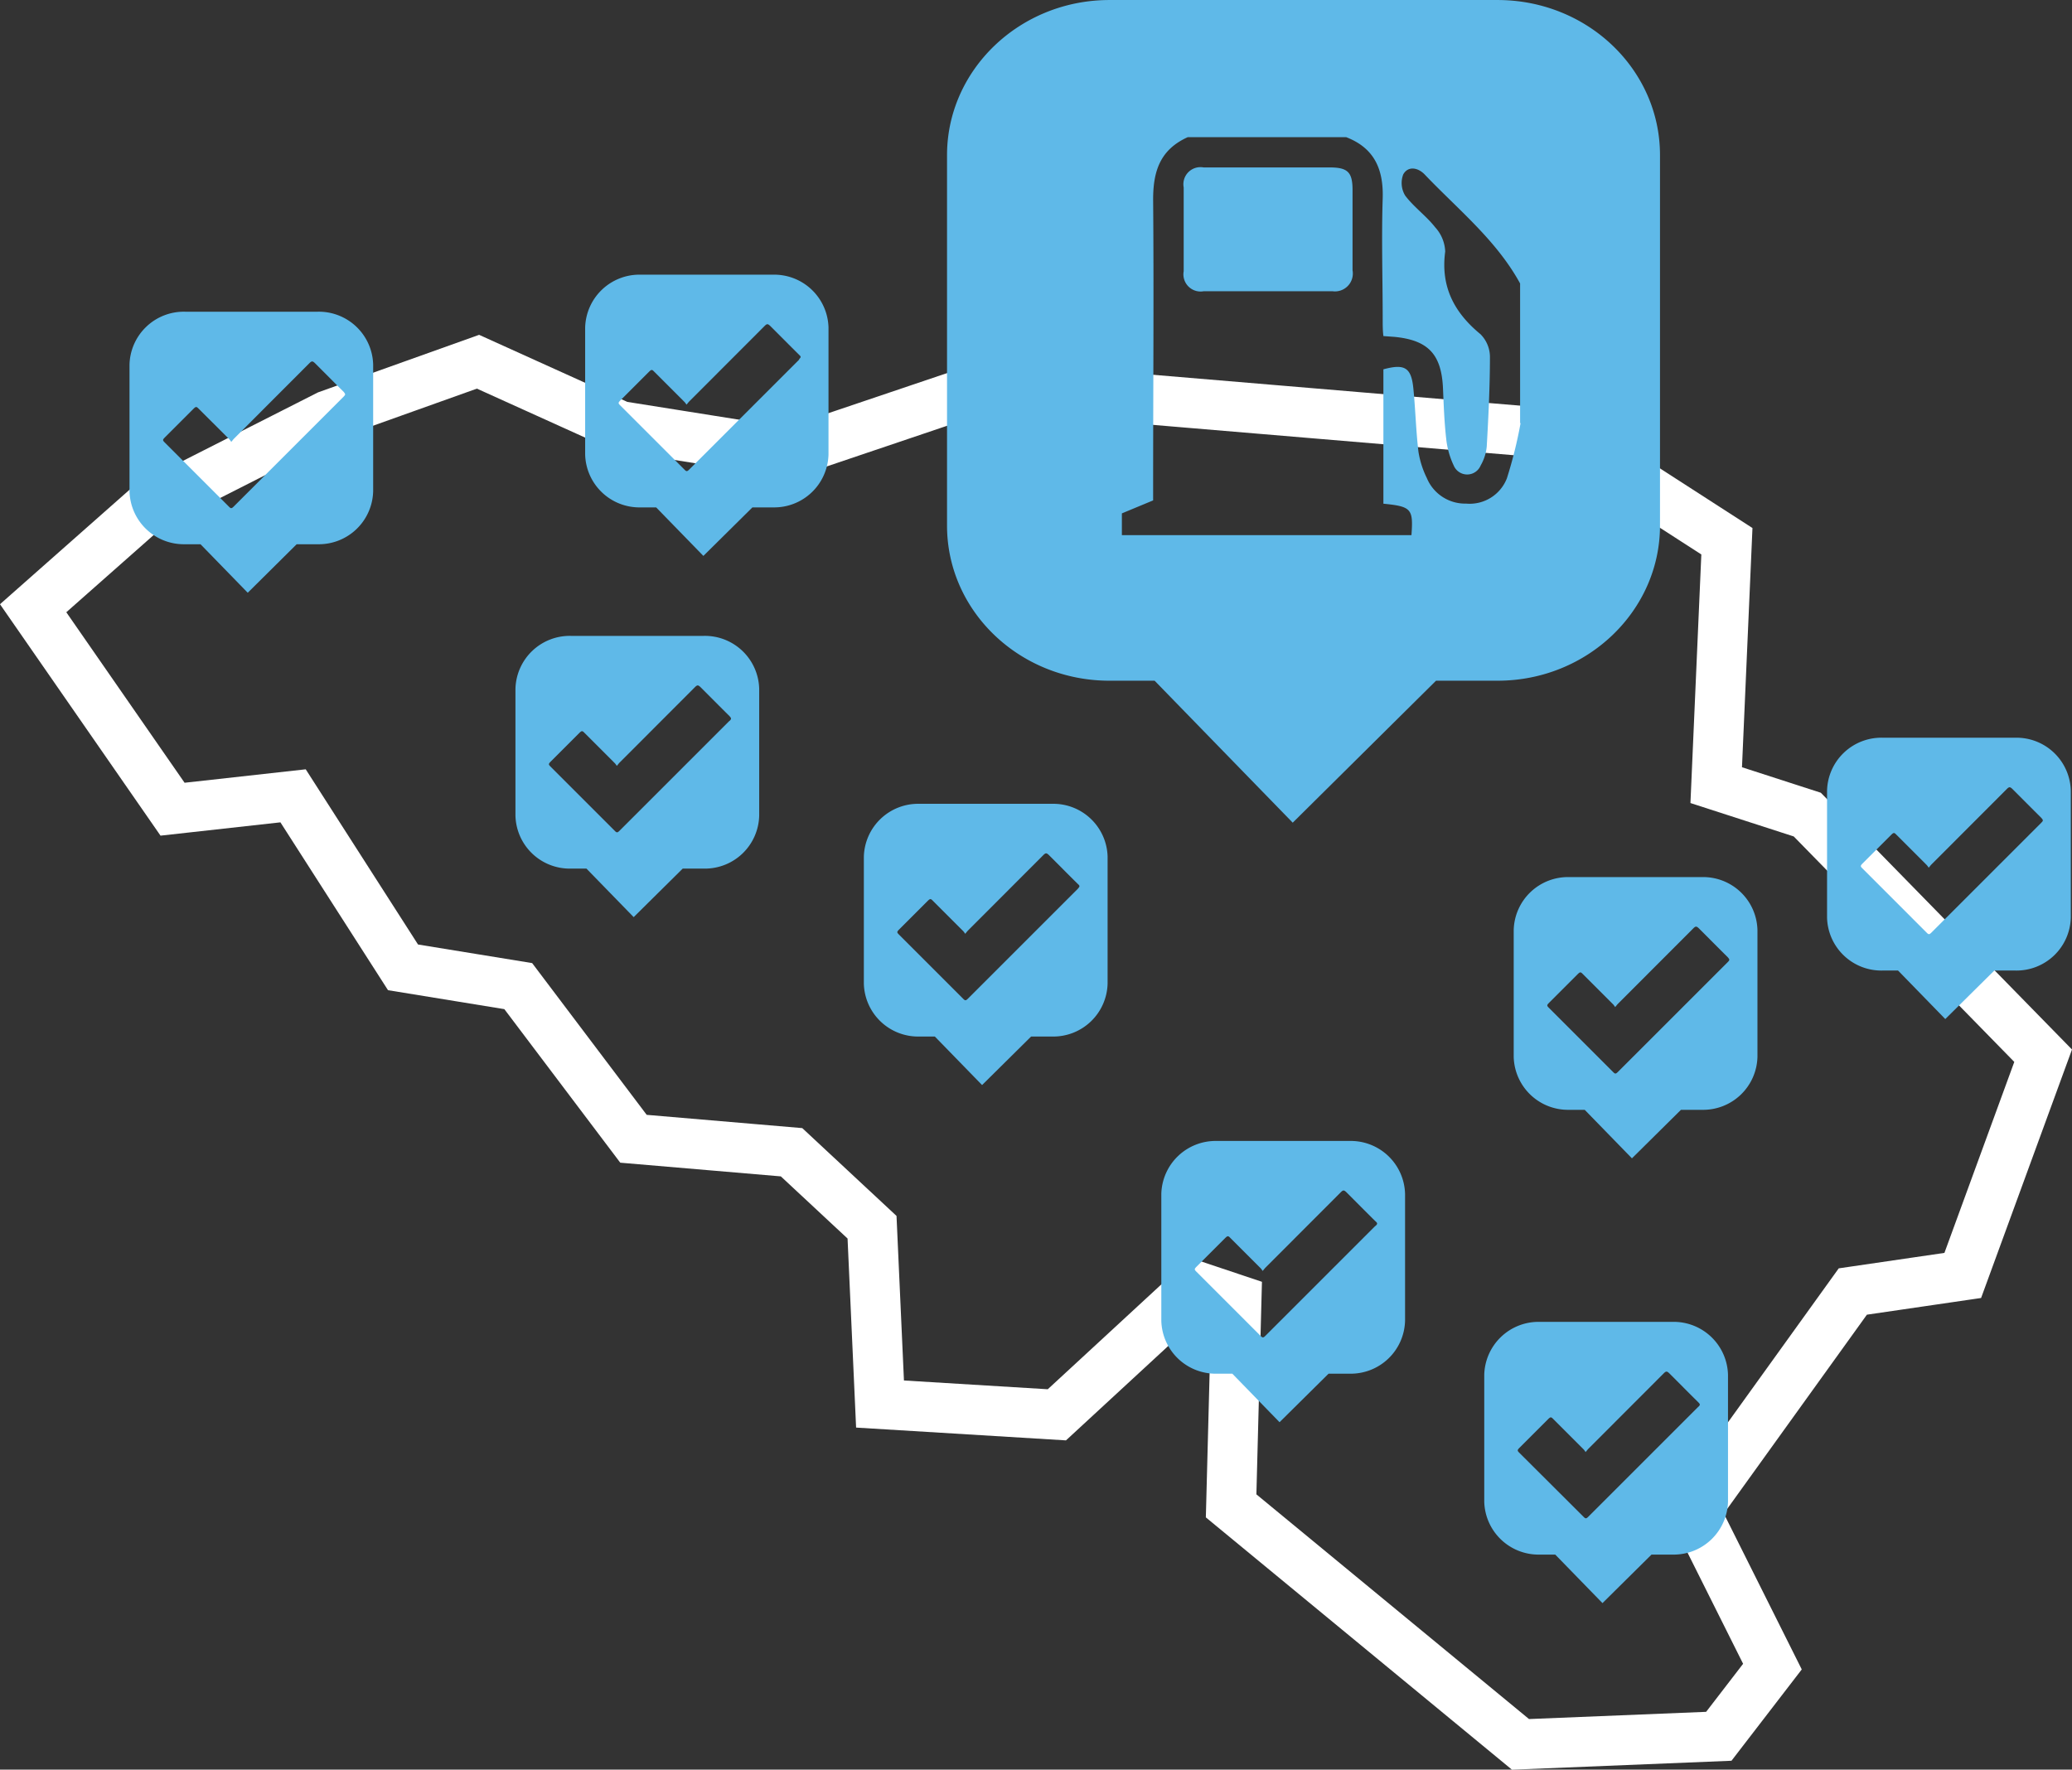 <svg xmlns="http://www.w3.org/2000/svg" width="73.2mm" height="62.53mm" viewBox="0 0 207.5 177.25"><rect x="0" y="0" width="207.5" height="177.25" fill="#333333" stroke="none"/><title>map</title><path d="M150.38,157H137.1a5.44,5.44,0,0,0-5.56,5.31V175a5.44,5.44,0,0,0,5.56,5.31h1.55l4.73,4.86,4.91-4.86h2.1a5.44,5.44,0,0,0,5.56-5.31V162.27A5.44,5.44,0,0,0,150.38,157Zm2.59,8.51-11,11c-0.22.22-.29,0.22-0.5,0l-6.42-6.42c-0.21-.21-0.21-0.26,0-0.48l2.91-2.91c0.21-.2.28-0.21,0.48,0l3.06,3.06a2.54,2.54,0,0,1,.19.26c0.12-.14.18-0.22,0.24-0.29l7.57-7.58c0.25-.25.33-0.25,0.59,0,1,1,1.91,1.92,2.87,2.87C153.18,165.21,153.18,165.27,153,165.47Z" transform="translate(-45.03 -76.49)" style="fill:#5fb9e8"/><path d="M115.49,140.18H102.21a5.44,5.44,0,0,0-5.56,5.31v12.69a5.44,5.44,0,0,0,5.56,5.31h1.55l4.73,4.86,4.91-4.86h2.1a5.44,5.44,0,0,0,5.56-5.31V145.5A5.44,5.44,0,0,0,115.49,140.18Zm2.59,8.51-11,11c-0.22.22-.29,0.22-0.5,0l-6.42-6.42c-0.21-.21-0.21-0.26,0-0.48l2.91-2.91c0.21-.2.28-0.21,0.48,0l3.06,3.06a2.54,2.54,0,0,1,.19.26c0.12-.14.18-0.22,0.24-0.29l7.57-7.58c0.25-.25.33-0.25,0.59,0,1,1,1.91,1.92,2.87,2.87C118.29,148.44,118.29,148.49,118.09,148.7Z" transform="translate(-45.03 -76.49)" style="fill:#5fb9e8"/><path d="M215.47,164.34H202.18a5.44,5.44,0,0,0-5.56,5.31v12.69a5.44,5.44,0,0,0,5.56,5.31h1.55l4.73,4.86,4.91-4.86h2.1a5.44,5.44,0,0,0,5.56-5.31V169.65A5.44,5.44,0,0,0,215.47,164.34Zm2.59,8.51-11,11c-0.22.22-.29,0.22-0.5,0l-6.42-6.42c-0.21-.21-0.21-0.26,0-0.48l2.91-2.91c0.21-.2.28-0.21,0.48,0l3.06,3.06a2.54,2.54,0,0,1,.19.26c0.12-.14.18-0.22,0.24-0.29l7.57-7.58c0.25-.25.33-0.25,0.59,0,1,1,1.91,1.92,2.87,2.87C218.26,172.6,218.26,172.65,218.06,172.85Z" transform="translate(-45.03 -76.49)" style="fill:#5fb9e8"/><polygon points="123.83 130.17 123.29 150.83 152.27 174.72 172.13 173.91 177.5 166.93 169.72 151.37 185.55 129.36 196.56 127.75 204.61 105.74 180.99 81.59 171.87 78.64 172.94 54.21 156.3 43.48 98.86 38.65 79 45.36 62.1 42.67 47.87 36.23 32.84 41.6 14.86 50.72 3.32 60.92 17.28 81.05 29.35 79.71 40.36 96.89 51.9 98.77 63.44 114.06 79.27 115.41 87.33 122.92 88.13 140.63 105.84 141.71 119.8 128.82 123.83 130.17" style="fill:none;stroke:#fff;stroke-miterlimit:10;stroke-width:5px"/><path d="M178.31,93.26c-2.12,0-4.25,0-6.37,0s-4.25,0-6.37,0a1.71,1.71,0,0,0-2,2q0,4.2,0,8.4a1.72,1.72,0,0,0,2,2q6.45,0,12.91,0a1.79,1.79,0,0,0,2-2.1c0-2.69,0-5.39,0-8.09C180.47,93.76,180,93.28,178.31,93.26ZM195,76.49H156.14c-9,0-16.27,7-16.27,15.54v37.1c0,8.58,7.28,15.54,16.27,15.54h4.52l13.83,14.22,14.35-14.22H195c9,0,16.27-7,16.27-15.54V92C211.26,83.44,204,76.49,195,76.49Zm2.31,42.37a44.75,44.75,0,0,1-1.37,5.53,4,4,0,0,1-4.09,2.54,4.15,4.15,0,0,1-3.93-2.56,9.17,9.17,0,0,1-.84-2.64c-0.25-2.11-.3-4.23-0.51-6.34s-0.88-2.48-3-1.91v13.46c2.82,0.28,3,.52,2.81,3.15h-29v-2.18l3.13-1.3v-1.53c0-9.54.08-19.08,0-28.61,0-2.89.73-5,3.46-6.24h15.88c2.82,1.09,3.74,3.22,3.65,6.13-0.13,4,0,8.09,0,12.14,0,0.55,0,1.1.07,1.65l1.1,0.08c3.41,0.33,4.73,1.76,4.87,5.21,0.07,1.66.13,3.32,0.32,5a8.3,8.3,0,0,0,.75,2.67,1.46,1.46,0,0,0,2.7,0,4.65,4.65,0,0,0,.61-1.9c0.17-3,.32-6,0.32-9a3.24,3.24,0,0,0-.95-2.25c-2.65-2.18-4-4.78-3.53-8.28a3.81,3.81,0,0,0-1-2.42c-0.89-1.14-2.11-2-3-3.17a2.41,2.41,0,0,1-.2-2.14c0.5-.88,1.49-0.66,2.13,0,3.34,3.51,7.19,6.58,9.57,10.93v14Z" transform="translate(-45.03 -76.49)" style="fill:#5fb9e8"/><path d="M76.85,107.71H63.56A5.44,5.44,0,0,0,58,113v12.69A5.44,5.44,0,0,0,63.56,131h1.55l4.73,4.86L74.74,131h2.1a5.44,5.44,0,0,0,5.56-5.31V113A5.44,5.44,0,0,0,76.85,107.71Zm2.59,8.51-11,11c-0.22.22-.29,0.22-0.5,0l-6.42-6.42c-0.21-.21-0.21-0.26,0-0.48l2.91-2.91c0.21-.2.28-0.21,0.48,0L68,120.49a2.54,2.54,0,0,1,.19.26c0.12-.14.18-0.22,0.24-0.29L76,112.88c0.25-.25.33-0.25,0.59,0,1,1,1.91,1.92,2.87,2.87C79.64,116,79.64,116,79.44,116.22Z" transform="translate(-45.03 -76.49)" style="fill:#5fb9e8"/><path d="M122.47,104H109.19a5.44,5.44,0,0,0-5.56,5.31V122a5.44,5.44,0,0,0,5.56,5.31h1.55l4.73,4.86,4.91-4.86h2.1A5.44,5.44,0,0,0,128,122V109.27A5.44,5.44,0,0,0,122.47,104Zm2.59,8.51-11,11c-0.22.22-.29,0.22-0.5,0l-6.42-6.42c-0.21-.21-0.21-0.26,0-0.48l2.91-2.91c0.21-.2.28-0.21,0.48,0l3.06,3.06a2.54,2.54,0,0,1,.19.26c0.12-.14.18-0.22,0.24-0.29l7.57-7.58c0.25-.25.33-0.25,0.59,0,1,1,1.91,1.92,2.87,2.87C125.26,112.21,125.26,112.26,125.06,112.46Z" transform="translate(-45.03 -76.49)" style="fill:#5fb9e8"/><path d="M180.17,190.77H166.89a5.44,5.44,0,0,0-5.56,5.31v12.69a5.44,5.44,0,0,0,5.56,5.31h1.55l4.73,4.86,4.91-4.86h2.1a5.44,5.44,0,0,0,5.56-5.31V196.09A5.44,5.44,0,0,0,180.17,190.77Zm2.59,8.51-11,11c-0.22.22-.29,0.22-0.5,0l-6.42-6.42c-0.21-.21-0.21-0.26,0-0.48l2.91-2.91c0.21-.2.28-0.21,0.48,0l3.06,3.06a2.54,2.54,0,0,1,.19.26c0.12-.14.18-0.22,0.24-0.29l7.57-7.58c0.25-.25.33-0.25,0.59,0,1,1,1.91,1.92,2.87,2.87C183,199,183,199.08,182.77,199.29Z" transform="translate(-45.03 -76.49)" style="fill:#5fb9e8"/><path d="M212.51,208.89H199.23a5.44,5.44,0,0,0-5.56,5.31v12.69a5.44,5.44,0,0,0,5.56,5.31h1.55l4.73,4.86,4.91-4.86h2.1a5.44,5.44,0,0,0,5.56-5.31V214.2A5.44,5.44,0,0,0,212.51,208.89Zm2.59,8.51-11,11c-0.22.22-.29,0.22-0.5,0L197.18,222c-0.21-.21-0.21-0.26,0-0.48l2.91-2.91c0.21-.2.28-0.21,0.48,0l3.06,3.06a2.54,2.54,0,0,1,.19.26c0.12-.14.18-0.22,0.24-0.29l7.57-7.58c0.25-.25.33-0.25,0.59,0,1,1,1.91,1.92,2.87,2.87C215.31,217.15,215.31,217.2,215.11,217.4Z" transform="translate(-45.03 -76.49)" style="fill:#5fb9e8"/><path d="M246.87,150.38H233.58A5.44,5.44,0,0,0,228,155.7v12.69a5.44,5.44,0,0,0,5.56,5.31h1.55l4.73,4.86,4.91-4.86h2.1a5.44,5.44,0,0,0,5.56-5.31V155.7A5.44,5.44,0,0,0,246.87,150.38Zm2.59,8.51-11,11c-0.22.22-.29,0.22-0.5,0l-6.42-6.42c-0.21-.21-0.21-0.26,0-0.48l2.91-2.91c0.21-.2.28-0.21,0.48,0l3.06,3.06a2.54,2.54,0,0,1,.19.26c0.12-.14.18-0.22,0.24-0.29l7.57-7.58c0.25-.25.33-0.25,0.59,0,1,1,1.91,1.92,2.87,2.87C249.66,158.64,249.66,158.69,249.46,158.89Z" transform="translate(-45.03 -76.49)" style="fill:#5fb9e8"/></svg>